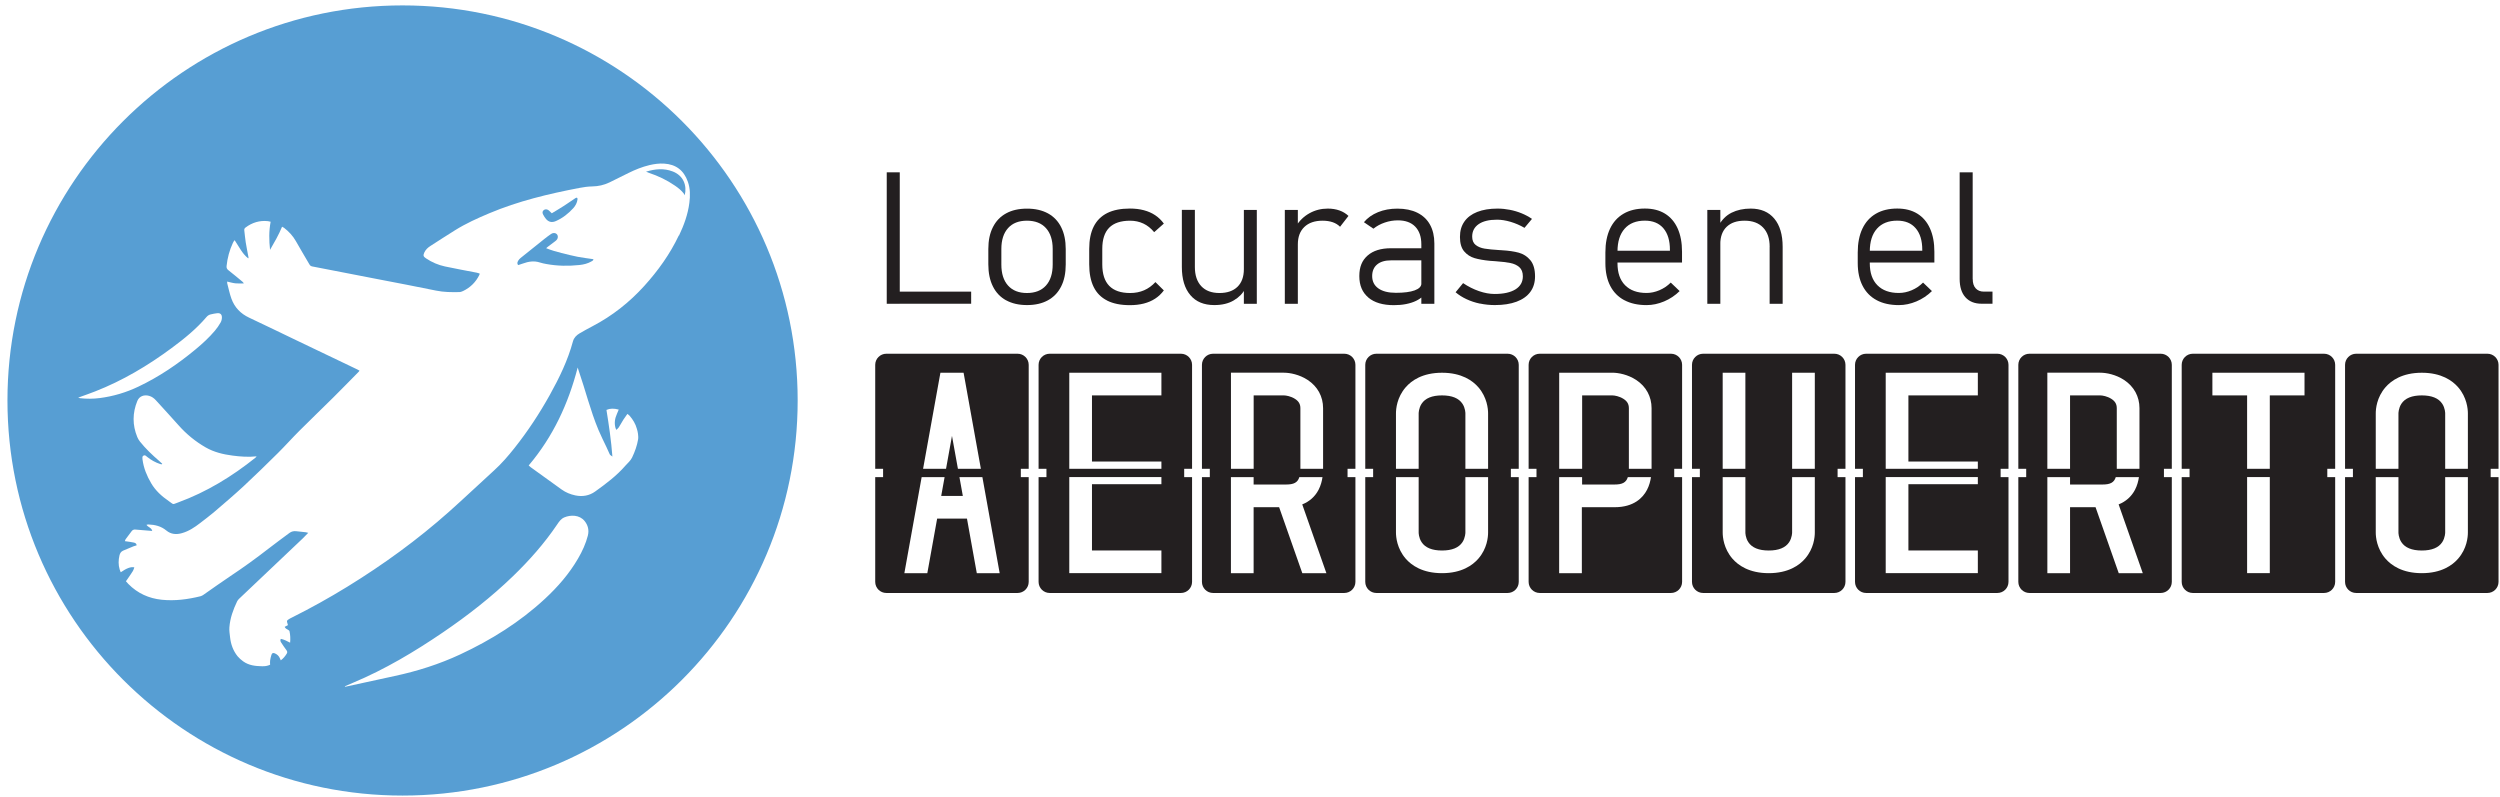 <?xml version="1.0" encoding="UTF-8"?> <svg xmlns="http://www.w3.org/2000/svg" id="Layer_1" data-name="Layer 1" viewBox="0 0 596.99 190.43"><defs><style> .cls-1 { fill: #579ed3; } .cls-2 { fill: #231f20; } </style></defs><g><path class="cls-1" d="m160.63,40.94c-2.08-.8-4.15-.61-6.36.05l.68.28c2.22.74,4.31,1.74,6.24,3.07.78.54,1.53,1.13,2.11,1.9.09.12.14.26.21.39.58-2.31-.29-4.69-2.87-5.69Z"></path><path class="cls-1" d="m134.13,60.43c-1.23-.32-2.46-.65-3.71-1.16.15-.14.22-.22.31-.28.63-.47,1.26-.95,1.89-1.42.34-.25.59-.58.59-1.01,0-.8-.86-1.19-1.6-.7-.54.36-1.06.76-1.57,1.16-1.92,1.53-3.83,3.06-5.74,4.6-.22.18-.43.41-.57.66-.16.31-.33.66.02,1.02.38-.13.77-.24,1.14-.38,1.32-.48,2.65-.69,4.03-.24.51.17,1.05.27,1.58.37,2.62.48,5.25.51,7.89.23.99-.11,1.95-.34,2.83-.85.21-.12.46-.2.49-.54-1.26-.19-2.52-.33-3.76-.57-1.28-.25-2.55-.57-3.81-.9Z"></path><path class="cls-1" d="m96.12,1.29C44.02,1.29,1.78,43.53,1.78,95.63s42.24,94.35,94.35,94.35,94.35-42.24,94.35-94.35S148.23,1.29,96.12,1.29ZM19.12,95.09c-.1-.01-.2-.05-.45-.12.3-.12.45-.18.61-.24,1.14-.42,2.3-.81,3.43-1.26,6.59-2.58,12.61-6.16,18.28-10.36,3-2.22,5.9-4.56,8.33-7.42.28-.33.61-.53,1.02-.62.51-.11,1.01-.23,1.53-.28.73-.07,1.13.28,1.12,1.02,0,.41-.11.87-.32,1.22-.39.68-.84,1.34-1.35,1.94-1.39,1.64-2.97,3.1-4.63,4.47-4.21,3.49-8.7,6.54-13.65,8.89-2.94,1.4-6.02,2.32-9.25,2.73-1.55.2-3.11.2-4.67.03Zm18.89,14.98c-1.65-1.42-3.22-2.91-4.58-4.61-.26-.33-.49-.71-.65-1.1-1.18-2.88-1.16-5.75.02-8.63.47-1.14,1.64-1.54,2.82-1.2.65.18,1.18.58,1.62,1.07,1.8,1.97,3.6,3.93,5.37,5.92,1.89,2.14,4.07,3.92,6.53,5.33,1.96,1.12,4.14,1.65,6.38,1.94,1.88.25,3.77.39,5.76.18-.12.15-.18.24-.26.31-5.61,4.49-11.67,8.2-18.43,10.68-1.54.56-.98.59-2.3-.31-1.67-1.15-3.15-2.48-4.19-4.26-1.03-1.75-1.79-3.59-2.06-5.62,0-.04-.01-.09-.02-.13,0-.31-.11-.65.25-.85.37-.2.59.08.83.28.96.78,2.01,1.37,3.19,1.75.12.04.25.04.38.06.02-.05.05-.09.07-.14-.24-.22-.48-.45-.73-.67Zm102.38,17.79c-.5,1.96-1.34,3.78-2.36,5.53-2.11,3.63-4.83,6.75-7.9,9.6-6,5.57-12.86,9.84-20.25,13.29-5,2.33-10.21,3.98-15.6,5.14-3.86.83-7.72,1.68-11.58,2.52-.11.02-.22.04-.32.05,0-.04-.01-.07-.02-.11.66-.29,1.32-.58,1.98-.86,7.6-3.19,14.63-7.38,21.42-12,5.93-4.04,11.58-8.44,16.74-13.43,3.91-3.78,7.5-7.83,10.55-12.35.46-.68.92-1.36,1.71-1.69,1.48-.62,3.61-.66,4.85.88.79.97,1.1,2.18.77,3.45Zm11.99-22.96c-.25,1.52-.77,2.96-1.44,4.36-.37.78-1.04,1.3-1.59,1.93-2.1,2.43-4.66,4.34-7.24,6.19-1.38.99-3.02,1.28-4.72.92-1.18-.25-2.29-.7-3.28-1.41-2.46-1.76-4.91-3.54-7.37-5.31-.16-.12-.3-.26-.49-.43,5.82-6.88,9.47-14.75,11.7-23.39.07.22.14.45.21.67,1.64,4.73,2.82,9.62,4.76,14.26.57,1.37,1.26,2.7,1.89,4.05.24.51.48,1.02.7,1.54.15.35.17.38.73.75-.28-3.78-.83-7.47-1.42-11.14.81-.37,1.8-.4,2.93-.08-.14.35-.28.69-.43,1.03-.49,1.08-.67,2.2-.34,3.36.04.13.1.24.2.46.22-.23.44-.39.58-.6.39-.61.73-1.25,1.11-1.86.29-.45.61-.88.95-1.36.23.19.4.29.53.44.79.92,1.41,1.93,1.73,3.11.11.39.23.79.27,1.19.05.44.1.91.03,1.34Zm9.71-48.66c-2.11,4.45-4.95,8.4-8.24,12.04-3.55,3.92-7.64,7.15-12.34,9.61-1.04.54-2.07,1.11-3.08,1.7-.75.44-1.37,1.04-1.61,1.92-1.22,4.53-3.25,8.7-5.51,12.77-2.49,4.47-5.29,8.73-8.47,12.73-1.5,1.89-3.08,3.72-4.88,5.35-3.56,3.24-7.05,6.56-10.64,9.76-7.58,6.75-15.76,12.69-24.4,18-4.31,2.65-8.73,5.11-13.26,7.37-.24.12-.49.24-.71.39-.48.32-.5.39-.32.94.05.15.08.3.13.46-.27.14-.52.27-.78.41.17.41.5.52.78.69.14.09.34.21.37.34.19.88.24,1.77.15,2.75-.76-.39-1.45-.76-2.22-.91-.22.38-.06.66.11.92.4.6.79,1.21,1.23,1.78.22.3.26.54.06.85-.37.6-.8,1.13-1.41,1.58-.08-.19-.15-.34-.21-.48-.23-.55-.63-.93-1.17-1.17-.42-.2-.7-.12-.85.33-.15.44-.25.91-.32,1.37-.05.33,0,.67,0,1-.65.31-1.27.37-1.91.36-1.6-.03-3.17-.19-4.52-1.17-.49-.35-.96-.76-1.34-1.22-1.06-1.32-1.61-2.87-1.79-4.54-.09-.78-.22-1.58-.16-2.36.16-2.19.9-4.23,1.84-6.19.21-.43.62-.77.98-1.11,4.88-4.64,9.77-9.27,14.66-13.9.44-.42.85-.87,1.35-1.37-.23-.06-.41-.12-.59-.14-.74-.09-1.48-.15-2.22-.24-.61-.08-1.17.03-1.67.4-1.67,1.24-3.35,2.47-4.99,3.74-2.96,2.3-6,4.5-9.13,6.58-2.16,1.44-4.27,2.96-6.4,4.44-.22.15-.46.3-.72.36-3.04.75-6.12,1.16-9.26.84-3.1-.32-5.78-1.54-7.98-3.77-.19-.19-.36-.4-.58-.65.14-.19.27-.36.39-.54.43-.63.88-1.26,1.28-1.91.16-.26.23-.57.34-.87-.85-.17-1.82.19-3.25,1.18-.09-.23-.18-.45-.25-.67-.34-1.11-.31-2.22-.05-3.35.12-.52.37-.92.86-1.14.83-.35,1.66-.7,2.49-1.04.25-.1.51-.16.76-.24-.05-.49-.4-.59-.71-.66-.57-.13-1.15-.19-1.73-.28-.11-.02-.21-.03-.37-.05.06-.18.09-.34.17-.46.48-.66.96-1.31,1.46-1.95.22-.29.52-.4.89-.36,1.17.11,2.34.19,3.51.29.15.01.3.02.5.03-.18-.77-.99-.87-1.38-1.45.18-.04.31-.1.45-.09,1.57.05,3.05.41,4.29,1.44,1.12.93,2.39,1.01,3.71.64,1.64-.46,3.03-1.38,4.36-2.41,1.12-.87,2.27-1.72,3.35-2.64,2.37-2.03,4.74-4.04,7.03-6.16,2.78-2.58,5.49-5.24,8.19-7.91,1.75-1.73,3.39-3.58,5.13-5.32,2.68-2.68,5.43-5.31,8.12-7.98,2.04-2.02,4.03-4.08,6.05-6.12.06-.06.11-.14.2-.26-.19-.11-.35-.21-.52-.29-4.8-2.3-9.61-4.6-14.42-6.9-3.81-1.82-7.6-3.68-11.42-5.47-2.03-.95-3.47-2.44-4.23-4.53-.43-1.18-.67-2.43-1-3.65-.03-.13-.02-.26-.03-.44.69.15,1.33.35,1.98.42.64.07,1.29.02,2.03.02-.15-.18-.24-.33-.37-.43-1.1-.91-2.18-1.82-3.31-2.7-.36-.28-.51-.57-.46-1.02.2-1.93.69-3.77,1.51-5.53.07-.14.15-.28.23-.42.03-.06.08-.1.19-.22.49.78.96,1.54,1.44,2.28.49.75,1.04,1.47,1.8,2.06.04-.1.08-.15.07-.2-.22-1.22-.48-2.43-.67-3.64-.15-.94-.22-1.88-.34-2.83-.04-.3.05-.51.3-.7,1.59-1.19,3.36-1.73,5.34-1.52.2.02.39.09.65.14-.43,2.24-.39,4.46-.14,6.71,1.03-1.79,2.07-3.56,2.87-5.52.2.11.36.18.49.28,1.14.88,2.09,1.9,2.81,3.17,1.05,1.87,2.16,3.71,3.24,5.56.16.28.36.42.68.48,5.12.99,10.24,1.99,15.35,2.98,4.74.92,9.49,1.81,14.22,2.79,1.84.38,3.68.39,5.53.35.3,0,.62-.12.9-.25,1.75-.84,3.06-2.14,3.91-3.89.03-.06.03-.13.06-.28-.24-.08-.48-.17-.73-.22-2.52-.49-5.05-.94-7.56-1.48-1.62-.35-3.14-1-4.52-1.93-.63-.42-.73-.67-.43-1.36.15-.34.38-.67.64-.94.26-.28.59-.5.91-.71,1.94-1.25,3.87-2.5,5.83-3.72,2.58-1.61,5.33-2.85,8.13-4.03,6.93-2.92,14.18-4.65,21.53-6.06,1.02-.2,2.04-.34,3.08-.36,1.43-.02,2.82-.33,4.12-.96,1.52-.74,3.03-1.51,4.54-2.25,1.6-.79,3.25-1.46,5-1.88,1.15-.27,2.31-.43,3.49-.36,2.8.17,4.72,1.57,5.69,4.35.57,1.63.57,3.33.35,5.03-.35,2.75-1.28,5.3-2.46,7.78Z"></path><path class="cls-1" d="m130.37,52.27c.65.78,1.44.93,2.37.52,1.61-.7,2.97-1.78,4.15-3.07.54-.59.91-1.29,1.02-2.09.02-.13-.02-.34-.11-.4-.09-.05-.29.01-.4.09-.9.6-1.78,1.22-2.69,1.81-.96.62-1.95,1.2-2.94,1.8-.29-.27-.5-.5-.74-.7-.38-.31-.86-.32-1.18-.06-.33.28-.4.61-.14,1.09.19.36.4.7.66,1.01Z"></path></g><g><path class="cls-2" d="m211.75,41.15h3.11v31.39h-3.11v-31.39Zm2.2,28.49h17.96v2.89h-17.96v-2.89Z"></path><path class="cls-2" d="m240.26,71.72c-1.38-.76-2.44-1.87-3.16-3.33-.73-1.46-1.09-3.22-1.09-5.28v-3.65c0-2.03.36-3.77,1.09-5.21.73-1.45,1.78-2.55,3.16-3.3,1.38-.76,3.04-1.13,4.99-1.13s3.6.38,4.99,1.13c1.38.75,2.44,1.86,3.16,3.3.73,1.45,1.09,3.18,1.09,5.21v3.71c0,2.04-.36,3.79-1.09,5.23-.73,1.45-1.78,2.55-3.16,3.31-1.38.76-3.04,1.14-4.99,1.14s-3.6-.38-4.99-1.14Zm9.51-3.53c1.07-1.19,1.61-2.86,1.61-5.02v-3.71c0-2.14-.54-3.81-1.61-4.99-1.07-1.18-2.59-1.77-4.54-1.77s-3.45.59-4.51,1.77-1.6,2.84-1.6,4.99v3.71c0,2.16.53,3.83,1.6,5.02s2.57,1.78,4.51,1.78,3.47-.59,4.54-1.78Z"></path><path class="cls-2" d="m264.4,71.78c-1.44-.72-2.52-1.8-3.23-3.24-.71-1.44-1.07-3.25-1.07-5.42v-3.69c0-2.14.36-3.93,1.08-5.35s1.8-2.49,3.23-3.21c1.43-.71,3.23-1.07,5.39-1.07,1.22,0,2.34.13,3.35.4,1.01.27,1.91.66,2.7,1.19.79.53,1.48,1.19,2.07,2l-2.31,2.05c-.76-.92-1.62-1.61-2.58-2.06-.96-.45-2.01-.68-3.16-.68-2.23,0-3.9.56-5,1.67-1.1,1.12-1.65,2.8-1.65,5.06v3.69c0,2.29.55,4,1.66,5.14,1.11,1.14,2.77,1.71,4.99,1.71,1.22,0,2.33-.22,3.33-.65,1-.43,1.9-1.09,2.71-1.96l2.01,1.99c-.59.79-1.28,1.45-2.07,1.96-.79.52-1.69.91-2.7,1.17-1.01.26-2.12.39-3.35.39-2.16,0-3.96-.36-5.4-1.08Z"></path><path class="cls-2" d="m285.33,63.75c0,1.97.51,3.5,1.53,4.59,1.02,1.09,2.47,1.63,4.34,1.63s3.29-.5,4.31-1.49c1.01-.99,1.52-2.4,1.52-4.21l.3,4.68c-.55,1.11-1.45,2.04-2.71,2.78-1.26.75-2.81,1.12-4.65,1.12-2.48,0-4.39-.79-5.73-2.39-1.35-1.59-2.02-3.83-2.02-6.72v-13.62h3.11v13.62Zm11.7-13.62h3.09v22.41h-3.09v-22.41Z"></path><path class="cls-2" d="m306.81,50.13h3.11v22.41h-3.11v-22.41Zm11.45,2.94c-.7-.24-1.51-.37-2.43-.37-1.87,0-3.32.5-4.36,1.5s-1.55,2.38-1.55,4.16l-.45-4.32c.82-1.34,1.9-2.38,3.23-3.12s2.79-1.11,4.37-1.11c1.02,0,1.95.15,2.77.44.83.29,1.55.73,2.17,1.31l-2.01,2.59c-.46-.47-1.04-.83-1.74-1.08Z"></path><path class="cls-2" d="m326.76,71.05c-1.44-1.21-2.16-2.91-2.16-5.12s.66-3.75,1.98-4.91c1.32-1.16,3.18-1.74,5.58-1.74h7.45l.3,2.89h-7.73c-1.44,0-2.55.33-3.33.98-.78.65-1.18,1.58-1.18,2.77,0,1.27.49,2.25,1.48,2.95.99.7,2.38,1.05,4.18,1.05,1.93,0,3.42-.19,4.49-.58,1.06-.39,1.6-.94,1.6-1.64l.45,2.94c-.45.46-1.02.86-1.72,1.2-.7.34-1.5.59-2.4.77s-1.87.26-2.9.26c-2.62,0-4.65-.6-6.09-1.81Zm12.65-12.71c0-1.81-.49-3.22-1.46-4.22-.97-1-2.35-1.5-4.13-1.5-1.07,0-2.11.17-3.13.52-1.02.35-1.93.83-2.72,1.47l-2.27-1.55c.85-1.02,1.97-1.82,3.36-2.39,1.39-.57,2.93-.85,4.63-.85,1.86,0,3.45.33,4.77.98,1.32.66,2.33,1.6,3.02,2.85.69,1.25,1.04,2.75,1.04,4.5v14.4h-3.11v-14.2Z"></path><path class="cls-2" d="m353.39,72.5c-1.14-.24-2.2-.59-3.18-1.05-.99-.46-1.86-1.01-2.62-1.66l1.79-2.18c1.22.82,2.49,1.46,3.8,1.91,1.31.45,2.55.68,3.73.68,2.14,0,3.8-.37,4.98-1.1,1.17-.73,1.76-1.77,1.76-3.11,0-.98-.29-1.71-.85-2.2s-1.28-.82-2.15-.99-2.07-.32-3.6-.43c-.14-.01-.29-.03-.44-.03-.15,0-.3-.02-.44-.03-.06,0-.12,0-.17-.01-.06,0-.12-.01-.17-.01-1.48-.14-2.72-.36-3.71-.65-.99-.29-1.82-.83-2.49-1.62-.67-.79-1-1.94-1-3.43s.35-2.66,1.05-3.67c.7-1.01,1.72-1.78,3.07-2.31,1.35-.53,2.96-.8,4.85-.8.98,0,1.96.1,2.94.29s1.92.47,2.82.84,1.72.81,2.47,1.33l-1.79,2.14c-1.06-.62-2.17-1.1-3.32-1.44s-2.23-.51-3.24-.51c-1.89,0-3.35.35-4.38,1.06s-1.55,1.7-1.55,2.98c0,.89.28,1.56.84,2,.56.44,1.27.73,2.13.87.86.14,2.03.26,3.53.35.06,0,.12,0,.18.01.06,0,.13.01.18.01h.13s.09,0,.13.02c1.57.09,2.9.28,4,.58,1.1.3,2.03.9,2.77,1.79s1.12,2.18,1.12,3.86c0,1.45-.37,2.69-1.12,3.71-.75,1.02-1.84,1.8-3.28,2.34-1.44.54-3.17.81-5.2.81-1.21,0-2.38-.12-3.52-.36Z"></path><path class="cls-2" d="m387.87,71.68c-1.47-.78-2.59-1.93-3.36-3.43-.77-1.5-1.15-3.31-1.15-5.43v-2.53c0-2.22.37-4.11,1.11-5.68s1.82-2.76,3.23-3.58c1.41-.82,3.11-1.23,5.09-1.23,1.87,0,3.47.4,4.79,1.21,1.32.81,2.33,1.98,3.03,3.53s1.05,3.41,1.05,5.58v2.57h-16.19v-2.81h13.3v-.22c0-2.22-.52-3.93-1.56-5.15-1.04-1.22-2.52-1.82-4.42-1.82-2.09,0-3.7.64-4.83,1.92-1.14,1.28-1.71,3.09-1.71,5.44v2.85c0,2.24.6,3.98,1.81,5.21,1.21,1.23,2.92,1.85,5.12,1.85,1.04,0,2.06-.22,3.08-.65,1.01-.43,1.92-1.04,2.71-1.83l2.12,2.03c-1.09,1.07-2.33,1.89-3.71,2.47-1.38.58-2.78.88-4.19.88-2.07,0-3.84-.39-5.31-1.18Z"></path><path class="cls-2" d="m407.7,50.13h3.11v22.41h-3.11v-22.41Zm14.89,8.83c0-1.99-.52-3.53-1.57-4.62-1.04-1.09-2.51-1.64-4.41-1.64s-3.27.49-4.29,1.46c-1.01.97-1.52,2.35-1.52,4.13l-.45-4.32c.79-1.47,1.84-2.53,3.15-3.18,1.31-.65,2.83-.98,4.55-.98,2.43,0,4.31.8,5.64,2.39s2,3.84,2,6.75v13.6h-3.11v-13.58Z"></path><path class="cls-2" d="m448.14,71.68c-1.47-.78-2.59-1.93-3.36-3.43-.77-1.5-1.16-3.31-1.16-5.43v-2.53c0-2.22.37-4.11,1.11-5.68.74-1.57,1.82-2.76,3.23-3.58s3.11-1.23,5.09-1.23c1.87,0,3.47.4,4.79,1.21,1.32.81,2.33,1.98,3.03,3.53.7,1.55,1.05,3.41,1.05,5.58v2.57h-16.19v-2.81h13.3v-.22c0-2.22-.52-3.93-1.57-5.15-1.04-1.22-2.51-1.82-4.41-1.82-2.09,0-3.7.64-4.84,1.92-1.14,1.28-1.71,3.09-1.71,5.44v2.85c0,2.24.6,3.98,1.81,5.21s2.91,1.85,5.12,1.85c1.04,0,2.06-.22,3.08-.65,1.02-.43,1.92-1.04,2.71-1.83l2.12,2.03c-1.09,1.07-2.33,1.89-3.71,2.47-1.38.58-2.78.88-4.19.88-2.07,0-3.84-.39-5.31-1.18Z"></path><path class="cls-2" d="m471.08,66.64c0,.95.23,1.69.7,2.21s1.12.79,1.95.79h2.07v2.89h-2.59c-1.67,0-2.96-.52-3.88-1.55s-1.37-2.5-1.37-4.38v-25.45h3.11v25.49Z"></path></g><g><path class="cls-2" d="m243.77,111.95v1.98h1.88v25.02c0,1.46-1.19,2.65-2.65,2.65h-31.35c-1.46,0-2.65-1.19-2.65-2.65v-25.02h1.88v-1.98h-1.88v-24.83c0-1.46,1.19-2.65,2.65-2.65h31.35c1.46,0,2.65,1.19,2.65,2.65v24.83h-1.88Zm-5.05,24.93l-.41-2.29-3.72-20.66h-5.48l.81,4.49h-5.16l.81-4.49h-5.48l-3.72,20.66-.41,2.29h5.48l.29-1.6,2.06-11.44h7.12l2.06,11.44.29,1.6h5.48Zm-18.29-24.93h5.48l1.42-7.86,1.42,7.86h5.48l-3.84-21.35-.29-1.6h-5.53l-.29,1.6-3.85,21.35Z"></path><path class="cls-2" d="m282.78,111.95v1.98h1.88v25.02c0,1.46-1.19,2.65-2.65,2.65h-31.35c-1.46,0-2.65-1.19-2.65-2.65v-25.02h1.88v-1.98h-1.88v-24.83c0-1.46,1.19-2.65,2.65-2.65h31.35c1.46,0,2.65,1.19,2.65,2.65v24.83h-1.88Zm-5.44-22.95h-22v22.95h22v-1.73h-16.58v-15.8h16.58v-5.42Zm0,24.92h-22v22.95h22v-5.42h-16.58v-15.82h16.58v-1.71Z"></path><path class="cls-2" d="m321.79,111.95v1.98h1.88v25.02c0,1.46-1.19,2.65-2.65,2.65h-31.35c-1.46,0-2.65-1.19-2.65-2.65v-25.02h1.88v-1.98h-1.88v-24.83c0-1.46,1.19-2.65,2.65-2.65h31.35c1.46,0,2.65,1.19,2.65,2.65v24.83h-1.88Zm-27.84,0h5.42v-17.53h7.21c.54,0,1.68.21,2.63.81.91.57,1.32,1.26,1.32,2.25v14.21c0,.09,0,.18,0,.26h5.42c0-.1,0-.19,0-.26v-14.21c0-2.79-1.31-5.19-3.68-6.75-1.95-1.28-4.22-1.73-5.69-1.73h-12.63v22.95Zm22.79,24.93l-.91-2.59-4.86-13.84c1.72-.68,3.05-1.86,3.9-3.49.53-1.02.8-2.09.94-3.03h-5.53c-.4,1.31-1.34,1.77-3.16,1.77h-7.76v-1.77h-5.42v22.95h5.42v-15.76h6.09l5.08,14.46.46,1.3h5.74Z"></path><path class="cls-2" d="m360.79,111.95v1.98h1.88v25.02c0,1.46-1.19,2.65-2.65,2.65h-31.35c-1.46,0-2.65-1.19-2.65-2.65v-25.02h1.88v-1.98h-1.88v-24.83c0-1.46,1.19-2.65,2.65-2.65h31.35c1.46,0,2.65,1.19,2.65,2.65v24.83h-1.88Zm-5.44,0v-13.23c0-1.07-.23-3.82-2.32-6.24-1.37-1.58-3.99-3.47-8.68-3.47s-7.31,1.89-8.68,3.47c-2.1,2.42-2.32,5.17-2.32,6.24v13.23h5.42v-13.23s0-1.23.7-2.3c.87-1.33,2.51-2,4.88-2s4.01.67,4.88,2c.7,1.06.7,2.25.7,2.3v13.23h5.42Zm0,15.21v-13.23h-5.42v13.23s0,1.23-.7,2.3c-.87,1.33-2.51,2-4.88,2s-4.01-.67-4.88-2c-.7-1.06-.7-2.25-.7-2.3v-13.23h-5.42v13.23c0,1.07.23,3.82,2.32,6.24,1.37,1.58,3.99,3.47,8.68,3.47s7.31-1.89,8.68-3.47c2.1-2.42,2.32-5.17,2.32-6.24Z"></path><path class="cls-2" d="m399.8,111.95v1.98h1.88v25.02c0,1.46-1.19,2.65-2.65,2.65h-31.35c-1.46,0-2.65-1.19-2.65-2.65v-25.02h1.88v-1.98h-1.88v-24.83c0-1.46,1.19-2.65,2.65-2.65h31.35c1.46,0,2.65,1.19,2.65,2.65v24.83h-1.88Zm-5.41-14.47c0-2.79-1.31-5.19-3.68-6.75-1.95-1.28-4.22-1.73-5.69-1.73h-12.69v22.95h5.48v-17.53h7.21c.54,0,1.68.21,2.63.81.91.57,1.32,1.26,1.32,2.25v14.21c0,.09,0,.18,0,.26h5.42c0-.1,0-.19,0-.26v-14.21Zm-.14,16.45h-5.53c-.4,1.31-1.34,1.77-3.16,1.77h-7.76v-1.77h-5.48v22.95h5.42v-15.76h7.82c4.61,0,6.76-2.26,7.75-4.16.53-1.02.8-2.09.94-3.03Z"></path><path class="cls-2" d="m438.81,111.95v1.98h1.88v25.02c0,1.46-1.19,2.65-2.65,2.65h-31.35c-1.46,0-2.65-1.19-2.65-2.65v-25.02h1.88v-1.98h-1.88v-24.83c0-1.46,1.19-2.65,2.65-2.65h31.35c1.46,0,2.65,1.19,2.65,2.65v24.83h-1.88Zm-27.44,0h5.42v-22.95h-5.42v22.95Zm22,15.21v-13.23h-5.42v13.23s0,1.23-.7,2.3c-.87,1.33-2.51,2-4.88,2s-4.01-.67-4.88-2c-.7-1.06-.7-2.25-.7-2.3v-13.23h-5.42v13.23c0,1.07.23,3.82,2.32,6.24,1.37,1.58,3.99,3.47,8.68,3.47s7.31-1.89,8.68-3.47c2.1-2.42,2.32-5.17,2.32-6.24Zm0-38.16h-5.42v22.95h5.42v-22.95Z"></path><path class="cls-2" d="m477.74,111.95v1.98h1.88v25.02c0,1.46-1.19,2.65-2.65,2.65h-31.35c-1.46,0-2.65-1.19-2.65-2.65v-25.02h1.88v-1.98h-1.88v-24.83c0-1.46,1.19-2.65,2.65-2.65h31.35c1.46,0,2.65,1.19,2.65,2.65v24.83h-1.88Zm-5.44-22.95h-22v22.95h22v-1.73h-16.58v-15.8h16.58v-5.42Zm0,24.92h-22v22.95h22v-5.42h-16.58v-15.82h16.58v-1.71Z"></path><path class="cls-2" d="m516.74,111.95v1.98h1.88v25.02c0,1.46-1.19,2.65-2.65,2.65h-31.35c-1.46,0-2.65-1.19-2.65-2.65v-25.02h1.88v-1.98h-1.88v-24.83c0-1.46,1.19-2.65,2.65-2.65h31.35c1.46,0,2.65,1.19,2.65,2.65v24.83h-1.88Zm-27.84,0h5.42v-17.53h7.21c.54,0,1.68.21,2.63.81.91.57,1.32,1.26,1.32,2.25v14.21c0,.09,0,.18,0,.26h5.42c0-.1,0-.19,0-.26v-14.21c0-2.79-1.31-5.19-3.68-6.75-1.95-1.28-4.22-1.73-5.69-1.73h-12.63v22.95Zm22.79,24.93l-.91-2.59-4.86-13.84c1.72-.68,3.05-1.86,3.91-3.49.53-1.02.8-2.09.94-3.03h-5.53c-.4,1.31-1.34,1.77-3.16,1.77h-7.76v-1.77h-5.42v22.95h5.42v-15.76h6.09l5.08,14.46.46,1.3h5.75Z"></path><path class="cls-2" d="m555.75,111.95v1.98h1.88v25.02c0,1.46-1.19,2.65-2.65,2.65h-31.35c-1.46,0-2.65-1.19-2.65-2.65v-25.02h1.88v-1.98h-1.88v-24.83c0-1.46,1.19-2.65,2.65-2.65h31.35c1.46,0,2.65,1.19,2.65,2.65v24.83h-1.88Zm-5.44-22.95h-22v5.42h8.29v17.53h5.42v-17.53h8.29v-5.42Zm-8.29,24.92h-5.42v22.95h5.42v-22.95Z"></path><path class="cls-2" d="m594.76,111.95v1.98h1.88v25.02c0,1.46-1.19,2.65-2.65,2.65h-31.35c-1.46,0-2.65-1.19-2.65-2.65v-25.02h1.88v-1.98h-1.88v-24.83c0-1.46,1.19-2.65,2.65-2.65h31.35c1.46,0,2.65,1.19,2.65,2.65v24.83h-1.88Zm-5.44,0v-13.23c0-1.07-.23-3.82-2.32-6.24-1.37-1.58-3.99-3.47-8.68-3.47s-7.31,1.89-8.68,3.47c-2.1,2.42-2.32,5.17-2.32,6.24v13.23h5.42v-13.23s0-1.23.7-2.3c.87-1.33,2.51-2,4.88-2s4.01.67,4.88,2c.7,1.06.7,2.25.7,2.3v13.23h5.42Zm0,15.21v-13.23h-5.42v13.23s0,1.23-.7,2.3c-.87,1.33-2.51,2-4.88,2s-4.01-.67-4.88-2c-.7-1.06-.7-2.25-.7-2.3v-13.23h-5.42v13.23c0,1.07.23,3.82,2.32,6.24,1.37,1.58,3.99,3.47,8.68,3.47s7.31-1.89,8.68-3.47c2.1-2.42,2.32-5.17,2.32-6.24Z"></path></g></svg> 